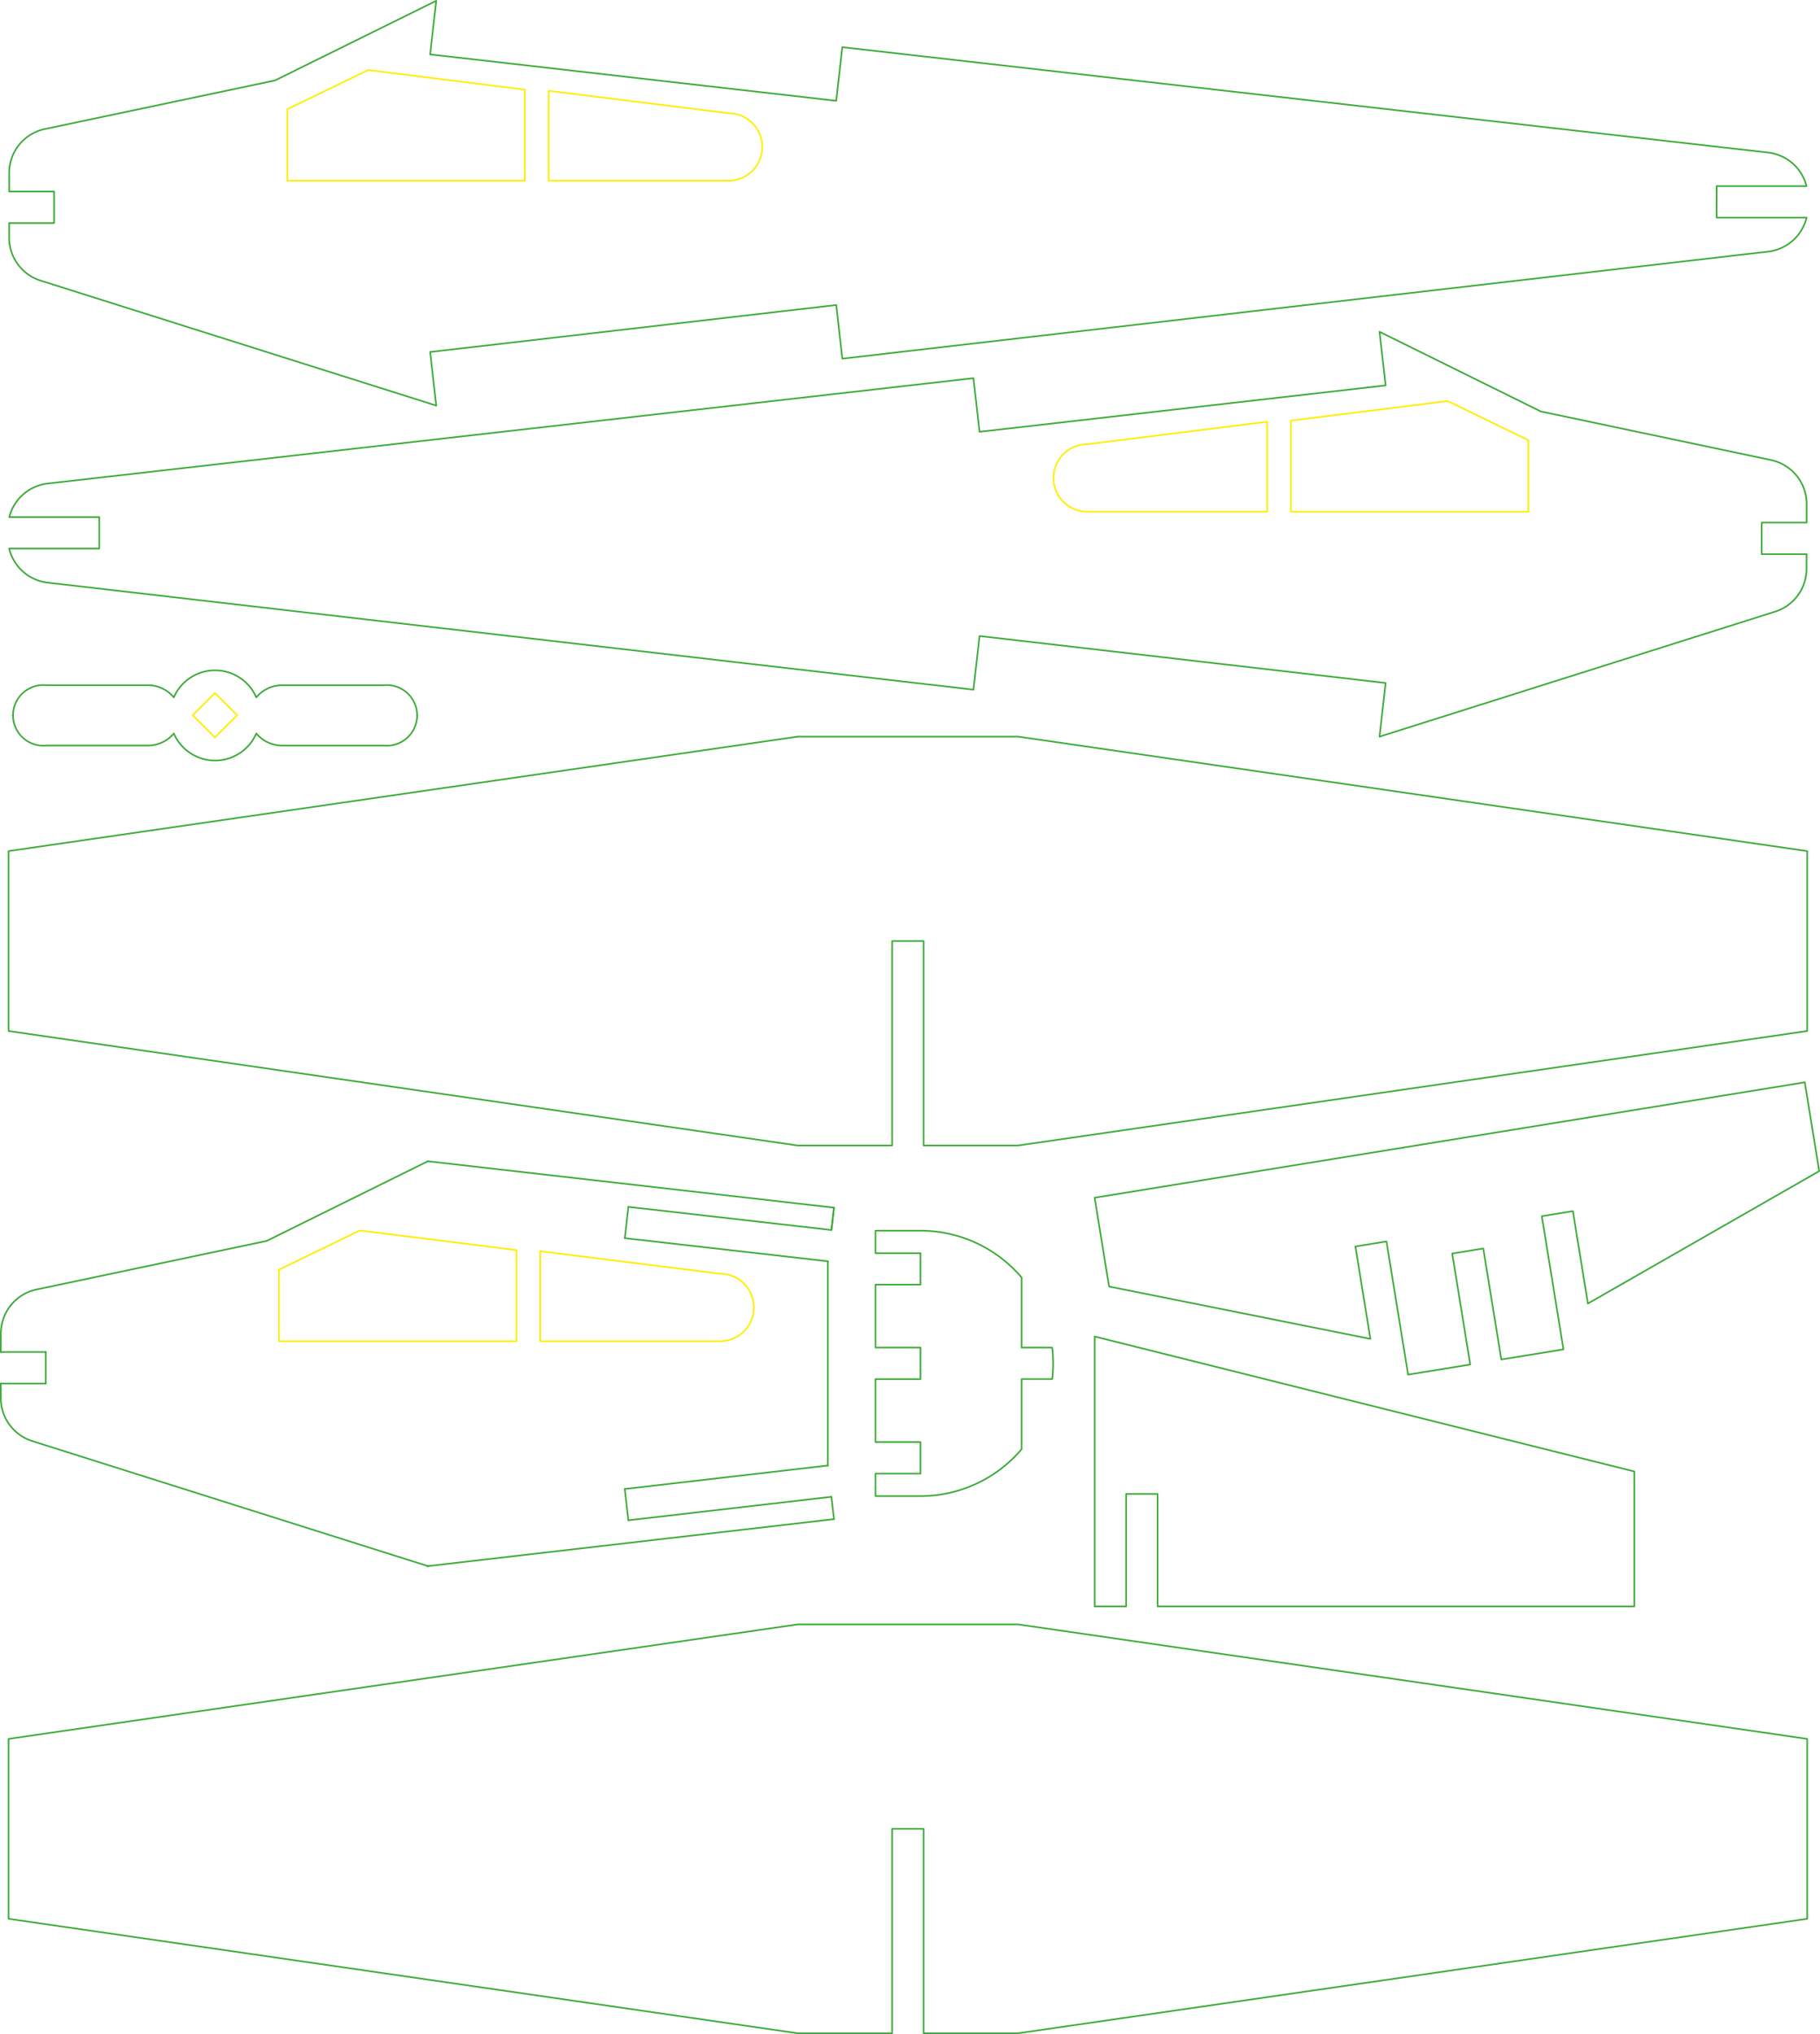 <svg id="Capa_1" data-name="Capa 1" xmlns="http://www.w3.org/2000/svg" viewBox="0 0 1147.32 1281.83"><defs><style>.cls-1,.cls-2{fill:none;stroke-linecap:round;stroke-linejoin:round;}.cls-1{stroke:#3aaa35;}.cls-2{stroke:#ffed00;}</style></defs><title>trazo para corte</title><g id="LWPOLYLINE"><path class="cls-1" d="M1095.54,156.91h56.76A28.35,28.35,0,0,1,1128,178.35L544.43,245.8,540.59,212l-256,29.59,3.84,33.78h0L39,196.6a28.34,28.34,0,0,1-19.81-27v-9.23H47.55V140.49H19.22V128A28.34,28.34,0,0,1,41.7,101.09L186.76,70.48l101.67-50.2-3.85,33.79,256,29.23,3.84-33.79L1128,115.9a28.33,28.33,0,0,1,24.26,21.17h-56.69Z" transform="translate(-13.43 -19.78)"/></g><g id="LWPOLYLINE-2" data-name="LWPOLYLINE"><polygon class="cls-2" points="232.06 44.14 181.13 68.83 181.13 113.89 330.84 113.89 330.84 56.48 232.06 44.14"/></g><g id="LWPOLYLINE-3" data-name="LWPOLYLINE"><path class="cls-2" d="M359.29,133.66V77L472.68,91.14a21.26,21.26,0,0,1,0,42.52Z" transform="translate(-13.43 -19.78)"/></g><g id="LWPOLYLINE-4" data-name="LWPOLYLINE"><path class="cls-1" d="M76,365.5H19.2a28.35,28.35,0,0,0,24.29,21.44l583.58,67.45,3.85-33.8,256,29.59L883.08,484h0l249.39-78.78a28.33,28.33,0,0,0,19.8-27v-9.23H1124V349.08h28.33V336.54a28.35,28.35,0,0,0-22.48-26.86L984.75,279.07,883.08,228.86l3.84,33.8-256,29.23-3.85-33.79L43.54,324.49a28.35,28.35,0,0,0-24.27,21.17H76Z" transform="translate(-13.43 -19.78)"/></g><g id="LWPOLYLINE-5" data-name="LWPOLYLINE"><polygon class="cls-2" points="912.58 252.73 963.5 277.42 963.5 322.48 813.8 322.48 813.8 265.07 912.58 252.73"/></g><g id="LWPOLYLINE-6" data-name="LWPOLYLINE"><path class="cls-2" d="M812.21,342.25V285.56L698.83,299.73a21.26,21.26,0,0,0,0,42.52Z" transform="translate(-13.43 -19.78)"/></g><g id="LINE"><line class="cls-1" x1="269.81" y1="986.91" x2="269.72" y2="986.92"/></g><g id="ARC"><path class="cls-1" d="M13.93,900.88a28.36,28.36,0,0,0,19.81,27" transform="translate(-13.43 -19.78)"/></g><g id="ARC-2" data-name="ARC"><path class="cls-1" d="M36.43,832.39A28.35,28.35,0,0,0,14,859.26" transform="translate(-13.43 -19.78)"/></g><g id="LINE-2" data-name="LINE"><line class="cls-1" x1="28.85" y1="871.87" x2="0.5" y2="871.87"/></g><g id="LINE-3" data-name="LINE"><line class="cls-1" x1="28.85" y1="852.02" x2="28.85" y2="871.87"/></g><g id="LINE-4" data-name="LINE"><line class="cls-1" x1="269.81" y1="986.91" x2="269.69" y2="986.91"/></g><g id="LINE-5" data-name="LINE"><line class="cls-1" x1="23" y1="812.62" x2="168.06" y2="782.01"/></g><g id="LINE-6" data-name="LINE"><line class="cls-1" x1="269.72" y1="986.92" x2="20.31" y2="908.13"/></g><g id="LINE-7" data-name="LINE"><line class="cls-1" x1="168.06" y1="782.01" x2="269.72" y2="731.8"/></g><g id="LINE-8" data-name="LINE"><line class="cls-1" x1="0.5" y1="871.87" x2="0.5" y2="881.1"/></g><g id="LINE-9" data-name="LINE"><line class="cls-1" x1="0.5" y1="852.02" x2="28.85" y2="852.02"/></g><g id="LINE-10" data-name="LINE"><line class="cls-1" x1="525.73" y1="761.04" x2="524.13" y2="775.12"/></g><g id="LINE-11" data-name="LINE"><line class="cls-1" x1="0.51" y1="852.02" x2="0.51" y2="839.48"/></g><g id="LINE-12" data-name="LINE"><line class="cls-1" x1="269.72" y1="986.92" x2="525.73" y2="957.33"/></g><g id="LINE-13" data-name="LINE"><line class="cls-1" x1="525.73" y1="957.33" x2="524.1" y2="943.25"/></g><g id="LINE-14" data-name="LINE"><line class="cls-1" x1="269.72" y1="986.92" x2="269.72" y2="986.91"/></g><g id="LINE-15" data-name="LINE"><line class="cls-1" x1="269.72" y1="986.92" x2="269.72" y2="986.91"/></g><g id="LINE-16" data-name="LINE"><line class="cls-1" x1="521.88" y1="923.54" x2="521.88" y2="794.83"/></g><g id="LINE-17" data-name="LINE"><line class="cls-1" x1="269.72" y1="731.8" x2="525.73" y2="761.04"/></g><g id="LINE-18" data-name="LINE"><line class="cls-1" x1="525.73" y1="761.04" x2="524.13" y2="775.12"/></g><g id="LWPOLYLINE-7" data-name="LWPOLYLINE"><path class="cls-2" d="M354,808.27l113.39,14.18a21.26,21.26,0,1,1,0,42.52H354Z" transform="translate(-13.43 -19.78)"/></g><g id="LWPOLYLINE-8" data-name="LWPOLYLINE"><polygon class="cls-2" points="175.87 845.19 175.87 800.13 226.8 775.44 325.57 787.79 325.57 845.19 175.87 845.19"/></g><g id="LINE-19" data-name="LINE"><line class="cls-1" x1="524.13" y1="775.12" x2="396.12" y2="760.55"/></g><g id="LINE-20" data-name="LINE"><line class="cls-1" x1="396.12" y1="760.55" x2="393.88" y2="780.27"/></g><g id="LINE-21" data-name="LINE"><line class="cls-1" x1="393.88" y1="780.27" x2="521.88" y2="794.83"/></g><g id="LINE-22" data-name="LINE"><line class="cls-1" x1="524.1" y1="943.25" x2="396.12" y2="958.05"/></g><g id="LINE-23" data-name="LINE"><line class="cls-1" x1="396.12" y1="958.05" x2="393.84" y2="938.33"/></g><g id="LINE-24" data-name="LINE"><line class="cls-1" x1="393.84" y1="938.33" x2="521.88" y2="923.54"/></g><g id="LWPOLYLINE-9" data-name="LWPOLYLINE"><polygon class="cls-1" points="641.77 464.2 502.87 464.2 5.39 536.34 5.39 593.03 5.39 649.73 502.87 721.87 562.4 721.87 562.4 593.03 582.24 593.03 582.24 721.87 641.77 721.87 1139.25 649.73 1139.25 593.03 1139.25 536.34 641.77 464.2"/></g><g id="LWPOLYLINE-10" data-name="LWPOLYLINE"><polygon class="cls-1" points="1137.73 682.05 690.06 754.78 699.15 810.74 863.9 843.74 854.44 785.51 874.02 782.33 884.68 847.9 887.66 866.27 926.83 859.9 915.47 789.95 935.05 786.77 946.42 856.72 985.59 850.36 982.61 832 971.95 766.42 991.54 763.24 1001 821.47 1146.82 738.01 1137.73 682.05"/></g><g id="LWPOLYLINE-11" data-name="LWPOLYLINE"><polygon class="cls-1" points="690.06 1012.32 690.06 842.24 1030.22 927.28 1030.22 1012.32 729.74 1012.32 729.74 941.46 709.9 941.46 709.9 1012.32 690.06 1012.32"/></g><g id="LWPOLYLINE-12" data-name="LWPOLYLINE"><path class="cls-1" d="M593.69,962.58H565.34V948.41h28.35V928.57H565.34V888.88h28.35V869H565.34V829.35h28.35V809.51H565.34V795.34h28.35a83.61,83.61,0,0,1,63.78,29.54V869h19.25a83.34,83.34,0,0,1,0,19.84H657.47V933A83.61,83.61,0,0,1,593.69,962.58Z" transform="translate(-13.43 -19.78)"/></g><g id="LWPOLYLINE-13" data-name="LWPOLYLINE"><path class="cls-1" d="M106.69,489.59h-64a19.1,19.1,0,1,1,0-38h64A21.26,21.26,0,0,1,123,459.25a28.36,28.36,0,0,1,52,0,21.25,21.25,0,0,1,16.32-7.64h64a19.1,19.1,0,1,1,0,38h-64A21.25,21.25,0,0,1,175,482a28.35,28.35,0,0,1-52,0A21.26,21.26,0,0,1,106.69,489.59Z" transform="translate(-13.43 -19.78)"/></g><g id="LINE-25" data-name="LINE"><line class="cls-1" x1="8.12" y1="450.83" x2="8" y2="450.83"/></g><g id="LINE-26" data-name="LINE"><line class="cls-1" x1="262.99" y1="450.83" x2="263.11" y2="450.83"/></g><g id="LWPOLYLINE-14" data-name="LWPOLYLINE"><rect class="cls-2" x="138.99" y="460.56" width="19.84" height="19.84" transform="translate(-302.5 223.32) rotate(-45)"/></g><g id="LWPOLYLINE-15" data-name="LWPOLYLINE"><polygon class="cls-1" points="641.77 1023.66 502.87 1023.66 5.39 1095.8 5.39 1152.49 5.39 1209.19 502.87 1281.33 562.4 1281.33 562.4 1152.49 582.24 1152.49 582.24 1281.33 641.77 1281.33 1139.25 1209.19 1139.25 1152.49 1139.25 1095.8 641.77 1023.66"/></g></svg>